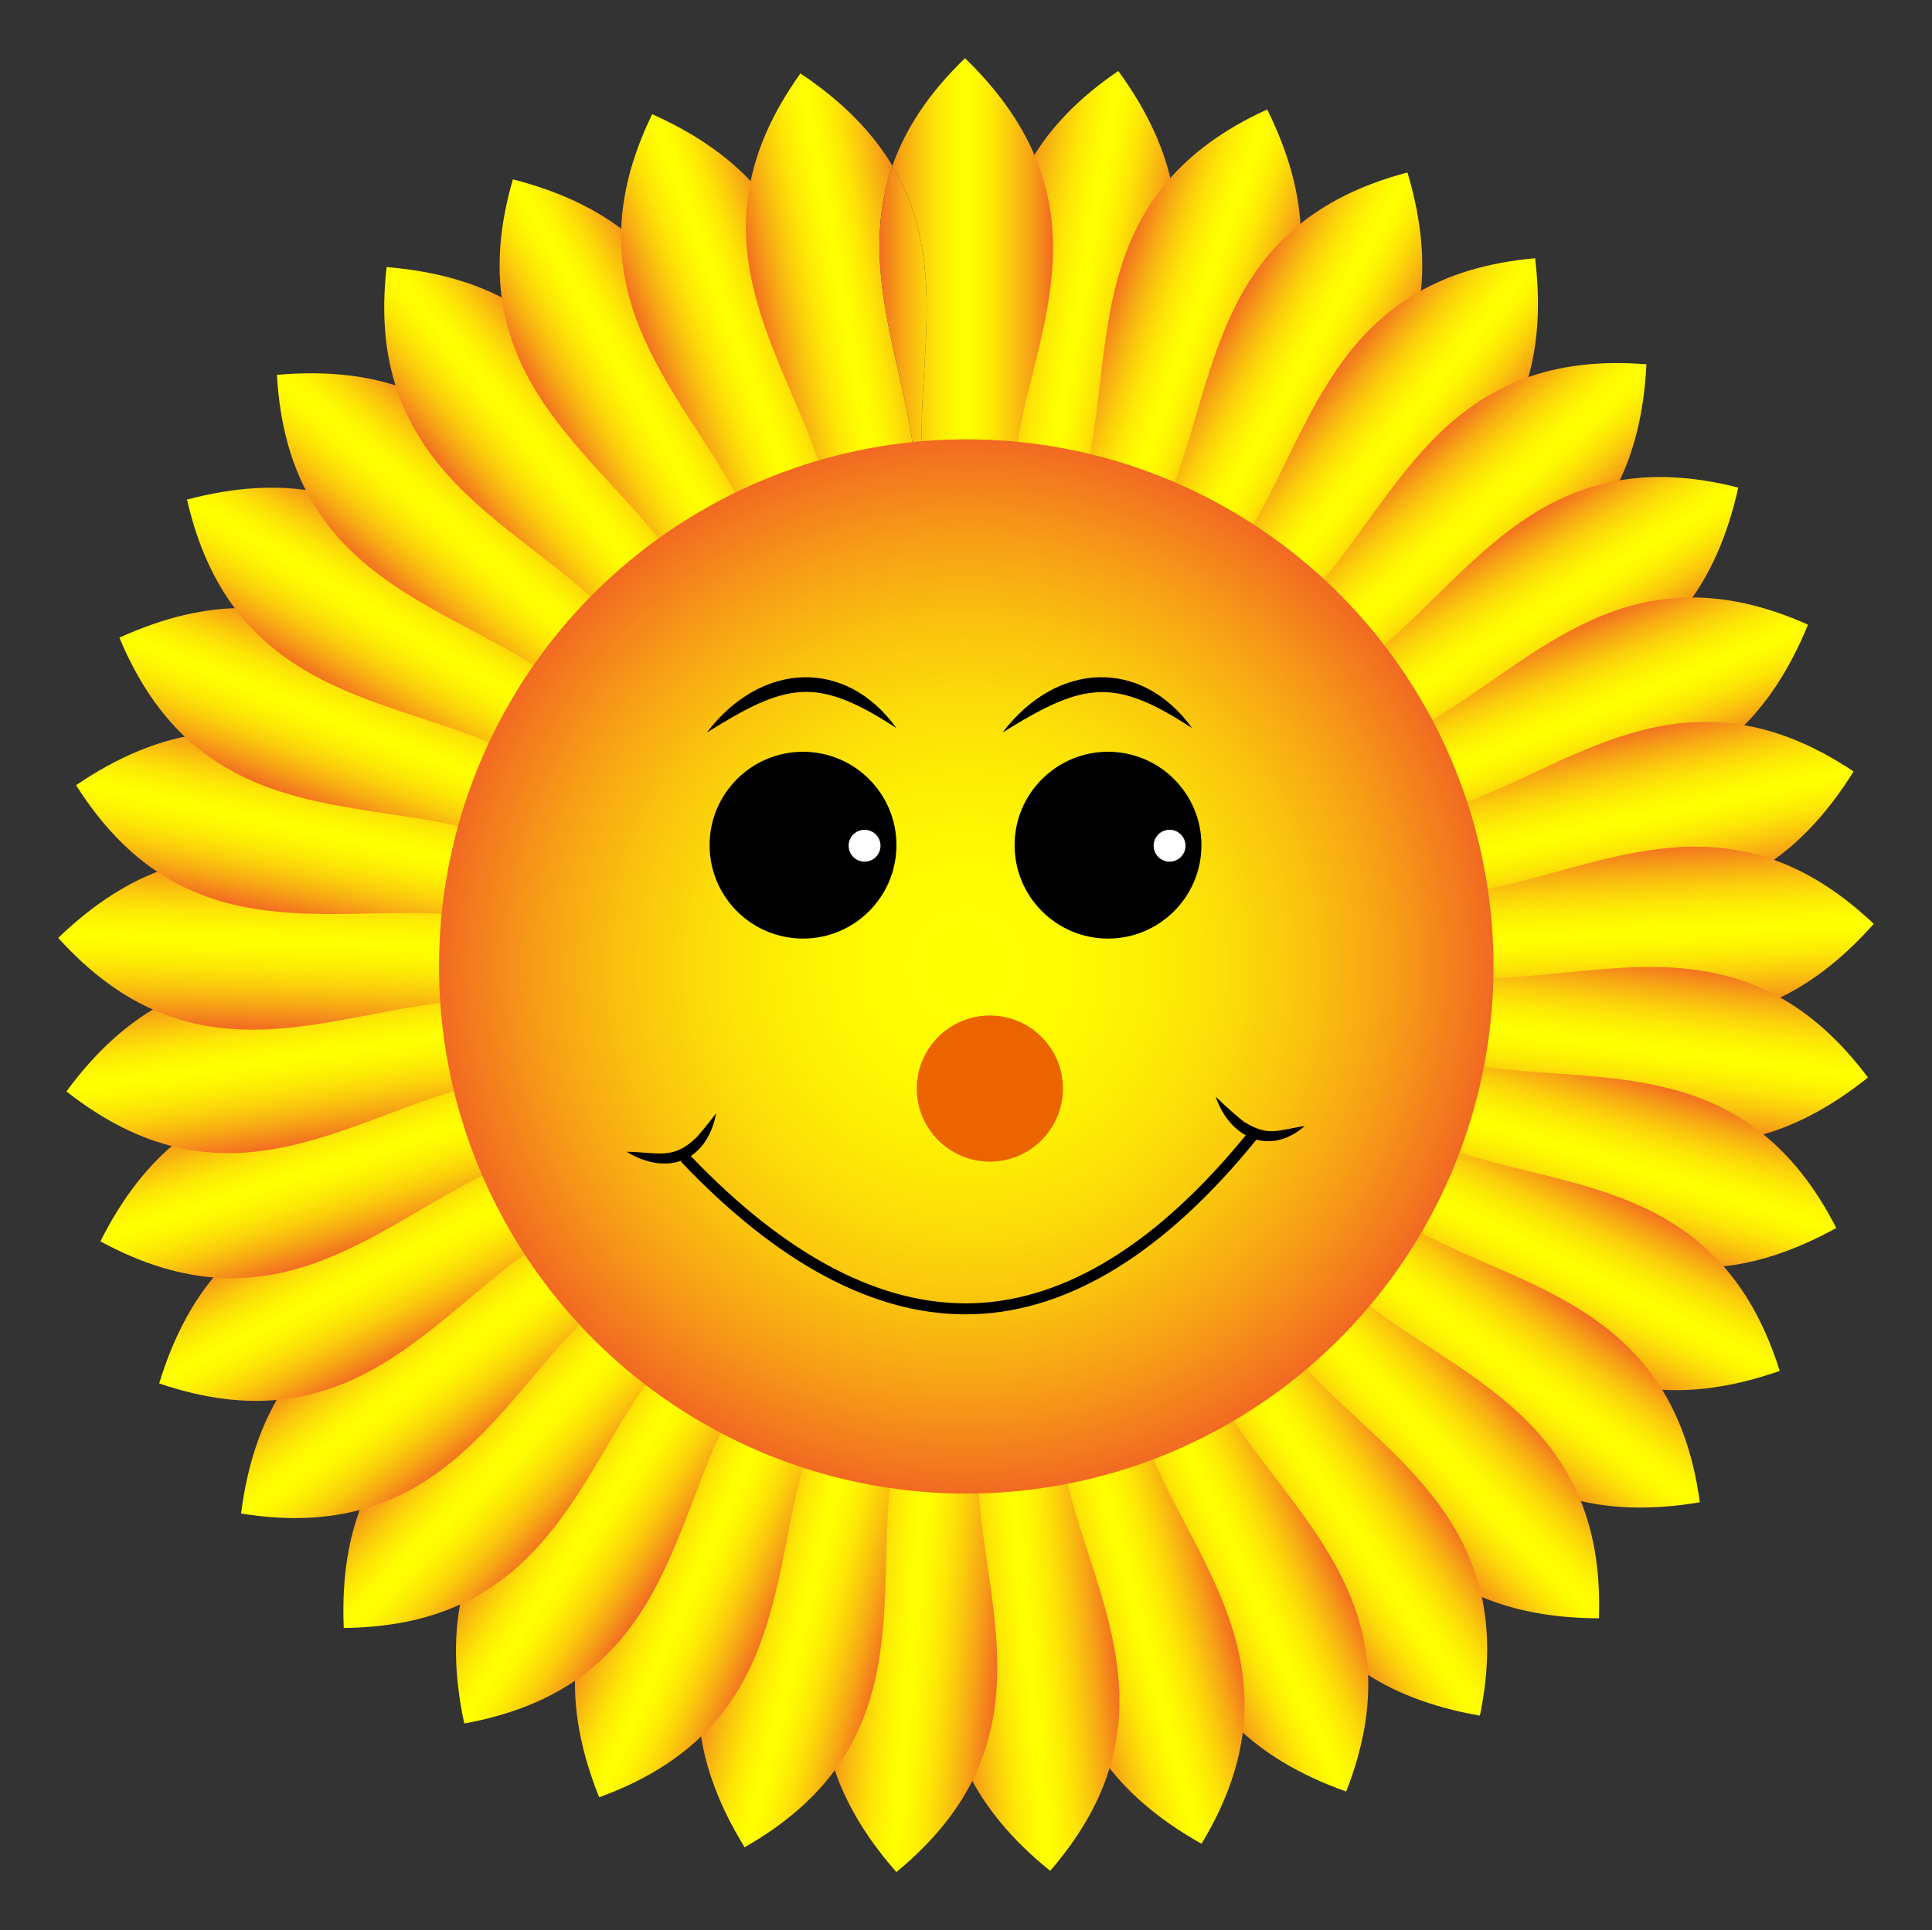 <?xml version="1.0" encoding="utf-8"?>
<svg version="1.1" id="Layer_1" xmlns="http://www.w3.org/2000/svg" xmlns:xlink="http://www.w3.org/1999/xlink" x="0px" y="0px"
	 viewBox="0 0 1703.809 1702.64" style="enable-background:new 0 0 1703.809 1702.64;" xml:space="preserve">
<rect x="0" y="0" width="1703.809" height="1702.64" fill="#333333" stroke="none"/>
<style type="text/css">
	.st0{fill:url(#SVGID_1_);}
	.st1{fill:url(#SVGID_2_);}
	.st2{fill:url(#SVGID_3_);}
	.st3{fill:url(#SVGID_4_);}
	.st4{fill:url(#SVGID_5_);}
	.st5{fill:url(#SVGID_6_);}
	.st6{fill:url(#SVGID_7_);}
	.st7{fill:url(#SVGID_8_);}
	.st8{fill:url(#SVGID_9_);}
	.st9{fill:url(#SVGID_10_);}
	.st10{fill:url(#SVGID_11_);}
	.st11{fill:url(#SVGID_12_);}
	.st12{fill:url(#SVGID_13_);}
	.st13{fill:url(#SVGID_14_);}
	.st14{fill:url(#SVGID_15_);}
	.st15{fill:url(#SVGID_16_);}
	.st16{fill:url(#SVGID_17_);}
	.st17{fill:url(#SVGID_18_);}
	.st18{fill:url(#SVGID_19_);}
	.st19{fill:url(#SVGID_20_);}
	.st20{fill:url(#SVGID_21_);}
	.st21{fill:url(#SVGID_22_);}
	.st22{fill:url(#SVGID_23_);}
	.st23{fill:url(#SVGID_24_);}
	.st24{fill:url(#SVGID_25_);}
	.st25{fill:url(#SVGID_26_);}
	.st26{fill:url(#SVGID_27_);}
	.st27{fill:url(#SVGID_28_);}
	.st28{fill:url(#SVGID_29_);}
	.st29{fill:url(#SVGID_30_);}
	.st30{fill:url(#SVGID_31_);}
	.st31{fill:url(#SVGID_32_);}
	.st32{fill:url(#SVGID_33_);}
	.st33{fill:url(#SVGID_34_);}
	.st34{fill:url(#SVGID_35_);}
	.st35{fill:url(#SVGID_36_);}
	.st36{fill:url(#SVGID_37_);}
	.st37{fill:url(#SVGID_38_);}
	.st38{fill:url(#SVGID_39_);}
	.st39{fill:#EB6400;}
	.st40{fill:#FFFFFF;}
</style>
<g>
	<g>
		
			<linearGradient id="SVGID_1_" gradientUnits="userSpaceOnUse" x1="488.168" y1="556.793" x2="641.23" y2="556.793" gradientTransform="matrix(0.986 0.169 -0.169 0.986 495.848 -413.368)">
			<stop  offset="0" style="stop-color:#F26F21"/>
			<stop  offset="0.021" style="stop-color:#F3781F"/>
			<stop  offset="0.135" style="stop-color:#F7A814"/>
			<stop  offset="0.243" style="stop-color:#FBCE0B"/>
			<stop  offset="0.344" style="stop-color:#FDE905"/>
			<stop  offset="0.432" style="stop-color:#FEF901"/>
			<stop  offset="0.5" style="stop-color:#FFFF00"/>
			<stop  offset="0.565" style="stop-color:#FEF901"/>
			<stop  offset="0.653" style="stop-color:#FDE805"/>
			<stop  offset="0.753" style="stop-color:#FBCB0C"/>
			<stop  offset="0.864" style="stop-color:#F7A415"/>
			<stop  offset="0.981" style="stop-color:#F37220"/>
			<stop  offset="1" style="stop-color:#F26922"/>
		</linearGradient>
		<path class="st0" d="M974.185,406.177l-90.862-15.548c2.992-108.393-39.415-231.245,102.889-328.013
			C1092.49,208.452,1006.412,308.93,974.185,406.177z"/>
		
			<linearGradient id="SVGID_2_" gradientUnits="userSpaceOnUse" x1="261.364" y1="935.612" x2="414.425" y2="935.612" gradientTransform="matrix(0.943 0.333 -0.333 0.943 1054.311 -737.184)">
			<stop  offset="0" style="stop-color:#F26F21"/>
			<stop  offset="0.021" style="stop-color:#F3781F"/>
			<stop  offset="0.135" style="stop-color:#F7A814"/>
			<stop  offset="0.243" style="stop-color:#FBCE0B"/>
			<stop  offset="0.344" style="stop-color:#FDE905"/>
			<stop  offset="0.432" style="stop-color:#FEF901"/>
			<stop  offset="0.5" style="stop-color:#FFFF00"/>
			<stop  offset="0.565" style="stop-color:#FEF901"/>
			<stop  offset="0.653" style="stop-color:#FDE805"/>
			<stop  offset="0.753" style="stop-color:#FBCB0C"/>
			<stop  offset="0.864" style="stop-color:#F7A415"/>
			<stop  offset="0.981" style="stop-color:#F37220"/>
			<stop  offset="1" style="stop-color:#F26922"/>
		</linearGradient>
		<path class="st1" d="M1047.715,433.154l-86.938-30.65c21.231-106.335,0.152-234.58,156.738-305.961
			C1197.674,258.216,1095.883,342.736,1047.715,433.154z"/>
		
			<linearGradient id="SVGID_3_" gradientUnits="userSpaceOnUse" x1="101.701" y1="1347.258" x2="254.762" y2="1347.258" gradientTransform="matrix(0.874 0.487 -0.487 0.874 1659.389 -962.169)">
			<stop  offset="0" style="stop-color:#F26F21"/>
			<stop  offset="0.021" style="stop-color:#F3781F"/>
			<stop  offset="0.135" style="stop-color:#F7A814"/>
			<stop  offset="0.243" style="stop-color:#FBCE0B"/>
			<stop  offset="0.344" style="stop-color:#FDE905"/>
			<stop  offset="0.432" style="stop-color:#FEF901"/>
			<stop  offset="0.5" style="stop-color:#FFFF00"/>
			<stop  offset="0.565" style="stop-color:#FEF901"/>
			<stop  offset="0.653" style="stop-color:#FDE805"/>
			<stop  offset="0.753" style="stop-color:#FBCB0C"/>
			<stop  offset="0.864" style="stop-color:#F7A415"/>
			<stop  offset="0.981" style="stop-color:#F37220"/>
			<stop  offset="1" style="stop-color:#F26922"/>
		</linearGradient>
		<path class="st2" d="M1115.642,472.147l-80.523-44.874c38.861-101.231,39.714-231.194,206.096-275.142
			C1292.958,325.007,1178.37,391.147,1115.642,472.147z"/>
		
			<linearGradient id="SVGID_4_" gradientUnits="userSpaceOnUse" x1="13.754" y1="1779.935" x2="166.815" y2="1779.935" gradientTransform="matrix(0.779 0.627 -0.627 0.779 2293.745 -1081.878)">
			<stop  offset="0" style="stop-color:#F26F21"/>
			<stop  offset="0.021" style="stop-color:#F3781F"/>
			<stop  offset="0.135" style="stop-color:#F7A814"/>
			<stop  offset="0.243" style="stop-color:#FBCE0B"/>
			<stop  offset="0.344" style="stop-color:#FDE905"/>
			<stop  offset="0.432" style="stop-color:#FEF901"/>
			<stop  offset="0.5" style="stop-color:#FFFF00"/>
			<stop  offset="0.565" style="stop-color:#FEF901"/>
			<stop  offset="0.653" style="stop-color:#FDE805"/>
			<stop  offset="0.753" style="stop-color:#FBCB0C"/>
			<stop  offset="0.864" style="stop-color:#F7A415"/>
			<stop  offset="0.981" style="stop-color:#F37220"/>
			<stop  offset="1" style="stop-color:#F26922"/>
		</linearGradient>
		<path class="st3" d="M1176.02,522.037l-71.801-57.812c55.378-93.227,78.139-221.183,249.55-236.44
			C1375.612,406.912,1251.51,452.778,1176.02,522.037z"/>
		
			<linearGradient id="SVGID_5_" gradientUnits="userSpaceOnUse" x1="0.042" y1="2221.247" x2="153.103" y2="2221.247" gradientTransform="matrix(0.662 0.75 -0.75 0.662 2939.203 -1092.881)">
			<stop  offset="0" style="stop-color:#F26F21"/>
			<stop  offset="0.021" style="stop-color:#F3781F"/>
			<stop  offset="0.135" style="stop-color:#F7A814"/>
			<stop  offset="0.243" style="stop-color:#FBCE0B"/>
			<stop  offset="0.344" style="stop-color:#FDE905"/>
			<stop  offset="0.432" style="stop-color:#FEF901"/>
			<stop  offset="0.5" style="stop-color:#FFFF00"/>
			<stop  offset="0.565" style="stop-color:#FEF901"/>
			<stop  offset="0.653" style="stop-color:#FDE805"/>
			<stop  offset="0.753" style="stop-color:#FBCB0C"/>
			<stop  offset="0.864" style="stop-color:#F7A415"/>
			<stop  offset="0.981" style="stop-color:#F37220"/>
			<stop  offset="1" style="stop-color:#F26922"/>
		</linearGradient>
		<path class="st4" d="M1227.117,581.396l-61.022-69.094c70.309-82.551,114.324-204.836,285.853-190.963
			C1443.268,501.584,1313.208,525.862,1227.117,581.396z"/>
		
			<linearGradient id="SVGID_6_" gradientUnits="userSpaceOnUse" x1="60.96" y1="2658.55" x2="214.021" y2="2658.55" gradientTransform="matrix(0.526 0.85 -0.85 0.526 3577.271 -994.862)">
			<stop  offset="0" style="stop-color:#F26F21"/>
			<stop  offset="0.021" style="stop-color:#F3781F"/>
			<stop  offset="0.135" style="stop-color:#F7A814"/>
			<stop  offset="0.243" style="stop-color:#FBCE0B"/>
			<stop  offset="0.344" style="stop-color:#FDE905"/>
			<stop  offset="0.432" style="stop-color:#FEF901"/>
			<stop  offset="0.5" style="stop-color:#FFFF00"/>
			<stop  offset="0.565" style="stop-color:#FEF901"/>
			<stop  offset="0.653" style="stop-color:#FDE805"/>
			<stop  offset="0.753" style="stop-color:#FBCB0C"/>
			<stop  offset="0.864" style="stop-color:#F7A415"/>
			<stop  offset="0.981" style="stop-color:#F37220"/>
			<stop  offset="1" style="stop-color:#F26922"/>
		</linearGradient>
		<path class="st5" d="M1267.471,648.523l-48.494-78.396c83.225-69.51,147.234-182.619,313.966-140.015
			C1493.987,606.31,1361.695,608.305,1267.471,648.523z"/>
		
			<linearGradient id="SVGID_7_" gradientUnits="userSpaceOnUse" x1="194.761" y1="3079.313" x2="347.822" y2="3079.313" gradientTransform="matrix(0.375 0.927 -0.927 0.375 4189.666 -790.63)">
			<stop  offset="0" style="stop-color:#F26F21"/>
			<stop  offset="0.021" style="stop-color:#F3781F"/>
			<stop  offset="0.135" style="stop-color:#F7A814"/>
			<stop  offset="0.243" style="stop-color:#FBCE0B"/>
			<stop  offset="0.344" style="stop-color:#FDE905"/>
			<stop  offset="0.432" style="stop-color:#FEF901"/>
			<stop  offset="0.5" style="stop-color:#FFFF00"/>
			<stop  offset="0.565" style="stop-color:#FEF901"/>
			<stop  offset="0.653" style="stop-color:#FDE805"/>
			<stop  offset="0.753" style="stop-color:#FBCB0C"/>
			<stop  offset="0.864" style="stop-color:#F7A415"/>
			<stop  offset="0.981" style="stop-color:#F37220"/>
			<stop  offset="1" style="stop-color:#F26922"/>
		</linearGradient>
		<path class="st6" d="M1295.926,721.495l-34.577-85.452c93.756-54.477,175.926-155.17,333.083-85.056
			C1526.316,718.091,1395.583,697.744,1295.926,721.495z"/>
		
			<linearGradient id="SVGID_8_" gradientUnits="userSpaceOnUse" x1="397.611" y1="3471.481" x2="550.672" y2="3471.481" gradientTransform="matrix(0.213 0.977 -0.977 0.213 4758.841 -486.037)">
			<stop  offset="0" style="stop-color:#F26F21"/>
			<stop  offset="0.021" style="stop-color:#F3781F"/>
			<stop  offset="0.135" style="stop-color:#F7A814"/>
			<stop  offset="0.243" style="stop-color:#FBCE0B"/>
			<stop  offset="0.344" style="stop-color:#FDE905"/>
			<stop  offset="0.432" style="stop-color:#FEF901"/>
			<stop  offset="0.5" style="stop-color:#FFFF00"/>
			<stop  offset="0.565" style="stop-color:#FEF901"/>
			<stop  offset="0.653" style="stop-color:#FDE805"/>
			<stop  offset="0.753" style="stop-color:#FBCB0C"/>
			<stop  offset="0.864" style="stop-color:#F7A415"/>
			<stop  offset="0.981" style="stop-color:#F37220"/>
			<stop  offset="1" style="stop-color:#F26922"/>
		</linearGradient>
		<path class="st7" d="M1311.665,798.22l-19.669-90.06c101.601-37.884,199.577-123.275,342.657-27.659
			C1539.328,833.723,1413.9,791.618,1311.665,798.22z"/>
		
			<linearGradient id="SVGID_9_" gradientUnits="userSpaceOnUse" x1="663.699" y1="3823.819" x2="816.76" y2="3823.819" gradientTransform="matrix(0.045 0.999 -0.999 0.045 5268.489 -89.809)">
			<stop  offset="0" style="stop-color:#F26F21"/>
			<stop  offset="0.021" style="stop-color:#F3781F"/>
			<stop  offset="0.135" style="stop-color:#F7A814"/>
			<stop  offset="0.243" style="stop-color:#FBCE0B"/>
			<stop  offset="0.344" style="stop-color:#FDE905"/>
			<stop  offset="0.432" style="stop-color:#FEF901"/>
			<stop  offset="0.5" style="stop-color:#FFFF00"/>
			<stop  offset="0.565" style="stop-color:#FEF901"/>
			<stop  offset="0.653" style="stop-color:#FDE805"/>
			<stop  offset="0.753" style="stop-color:#FBCB0C"/>
			<stop  offset="0.864" style="stop-color:#F7A415"/>
			<stop  offset="0.981" style="stop-color:#F37220"/>
			<stop  offset="1" style="stop-color:#F26922"/>
		</linearGradient>
		<path class="st8" d="M1314.238,876.501l-4.198-92.087c106.535-20.205,217.51-87.849,342.413,30.531
			C1532.652,949.893,1416.122,887.237,1314.238,876.501z"/>
		
			<linearGradient id="SVGID_10_" gradientUnits="userSpaceOnUse" x1="985.401" y1="4126.23" x2="1138.462" y2="4126.23" gradientTransform="matrix(-0.124 0.992 -0.992 -0.124 5704.008 386.701)">
			<stop  offset="0" style="stop-color:#F26F21"/>
			<stop  offset="0.021" style="stop-color:#F3781F"/>
			<stop  offset="0.135" style="stop-color:#F7A814"/>
			<stop  offset="0.243" style="stop-color:#FBCE0B"/>
			<stop  offset="0.344" style="stop-color:#FDE905"/>
			<stop  offset="0.432" style="stop-color:#FEF901"/>
			<stop  offset="0.5" style="stop-color:#FFFF00"/>
			<stop  offset="0.565" style="stop-color:#FEF901"/>
			<stop  offset="0.653" style="stop-color:#FDE805"/>
			<stop  offset="0.753" style="stop-color:#FBCB0C"/>
			<stop  offset="0.864" style="stop-color:#F7A415"/>
			<stop  offset="0.981" style="stop-color:#F37220"/>
			<stop  offset="1" style="stop-color:#F26922"/>
		</linearGradient>
		<path class="st9" d="M1303.571,954.094l11.394-91.476c108.417-1.947,229.21-49.905,332.359,87.845
			C1506.478,1063.273,1402.185,981.86,1303.571,954.094z"/>
		
			<linearGradient id="SVGID_11_" gradientUnits="userSpaceOnUse" x1="1353.5" y1="4370.049" x2="1506.561" y2="4370.049" gradientTransform="matrix(-0.289 0.957 -0.957 -0.289 6052.918 929.839)">
			<stop  offset="0" style="stop-color:#F26F21"/>
			<stop  offset="0.021" style="stop-color:#F3781F"/>
			<stop  offset="0.135" style="stop-color:#F7A814"/>
			<stop  offset="0.243" style="stop-color:#FBCE0B"/>
			<stop  offset="0.344" style="stop-color:#FDE905"/>
			<stop  offset="0.432" style="stop-color:#FEF901"/>
			<stop  offset="0.5" style="stop-color:#FFFF00"/>
			<stop  offset="0.565" style="stop-color:#FEF901"/>
			<stop  offset="0.653" style="stop-color:#FDE805"/>
			<stop  offset="0.753" style="stop-color:#FBCB0C"/>
			<stop  offset="0.864" style="stop-color:#F7A415"/>
			<stop  offset="0.981" style="stop-color:#F37220"/>
			<stop  offset="1" style="stop-color:#F26922"/>
		</linearGradient>
		<path class="st10" d="M1279.97,1028.777l26.659-88.244c107.192,16.367,234.344-10.531,312.781,142.643
			C1461.556,1170.614,1372.489,1072.777,1279.97,1028.777z"/>
		
			<linearGradient id="SVGID_12_" gradientUnits="userSpaceOnUse" x1="1757.447" y1="4548.292" x2="1910.508" y2="4548.292" gradientTransform="matrix(-0.447 0.895 -0.895 -0.447 6305.225 1524.044)">
			<stop  offset="0" style="stop-color:#F26F21"/>
			<stop  offset="0.021" style="stop-color:#F3781F"/>
			<stop  offset="0.135" style="stop-color:#F7A814"/>
			<stop  offset="0.243" style="stop-color:#FBCE0B"/>
			<stop  offset="0.344" style="stop-color:#FDE905"/>
			<stop  offset="0.432" style="stop-color:#FEF901"/>
			<stop  offset="0.5" style="stop-color:#FFFF00"/>
			<stop  offset="0.565" style="stop-color:#FEF901"/>
			<stop  offset="0.653" style="stop-color:#FDE805"/>
			<stop  offset="0.753" style="stop-color:#FBCB0C"/>
			<stop  offset="0.864" style="stop-color:#F7A415"/>
			<stop  offset="0.981" style="stop-color:#F37220"/>
			<stop  offset="1" style="stop-color:#F26922"/>
		</linearGradient>
		<path class="st11" d="M1244.111,1098.409l41.161-82.483c102.896,34.211,232.762,29.145,284.242,193.353
			C1399.173,1268.841,1327.883,1157.383,1244.111,1098.409z"/>
		
			<linearGradient id="SVGID_13_" gradientUnits="userSpaceOnUse" x1="2185.671" y1="4655.851" x2="2338.732" y2="4655.851" gradientTransform="matrix(-0.591 0.807 -0.807 -0.591 6453.696 2152.291)">
			<stop  offset="0" style="stop-color:#F26F21"/>
			<stop  offset="0.021" style="stop-color:#F3781F"/>
			<stop  offset="0.135" style="stop-color:#F7A814"/>
			<stop  offset="0.243" style="stop-color:#FBCE0B"/>
			<stop  offset="0.344" style="stop-color:#FDE905"/>
			<stop  offset="0.432" style="stop-color:#FEF901"/>
			<stop  offset="0.5" style="stop-color:#FFFF00"/>
			<stop  offset="0.565" style="stop-color:#FEF901"/>
			<stop  offset="0.653" style="stop-color:#FDE805"/>
			<stop  offset="0.753" style="stop-color:#FBCB0C"/>
			<stop  offset="0.864" style="stop-color:#F7A415"/>
			<stop  offset="0.981" style="stop-color:#F37220"/>
			<stop  offset="1" style="stop-color:#F26922"/>
		</linearGradient>
		<path class="st12" d="M1197.022,1160.996l54.483-74.359c95.652,51.076,224.512,67.985,247.559,238.524
			C1321.117,1355.139,1269.647,1233.254,1197.022,1160.996z"/>
		
			<linearGradient id="SVGID_14_" gradientUnits="userSpaceOnUse" x1="2625.901" y1="4689.644" x2="2778.962" y2="4689.644" gradientTransform="matrix(-0.719 0.695 -0.695 -0.719 6494.08 2796.579)">
			<stop  offset="0" style="stop-color:#F26F21"/>
			<stop  offset="0.021" style="stop-color:#F3781F"/>
			<stop  offset="0.135" style="stop-color:#F7A814"/>
			<stop  offset="0.243" style="stop-color:#FBCE0B"/>
			<stop  offset="0.344" style="stop-color:#FDE905"/>
			<stop  offset="0.432" style="stop-color:#FEF901"/>
			<stop  offset="0.5" style="stop-color:#FFFF00"/>
			<stop  offset="0.565" style="stop-color:#FEF901"/>
			<stop  offset="0.653" style="stop-color:#FDE805"/>
			<stop  offset="0.753" style="stop-color:#FBCB0C"/>
			<stop  offset="0.864" style="stop-color:#F7A415"/>
			<stop  offset="0.981" style="stop-color:#F37220"/>
			<stop  offset="1" style="stop-color:#F26922"/>
		</linearGradient>
		<path class="st13" d="M1140.051,1214.743l66.244-64.105c85.667,66.477,209.829,104.878,203.782,276.86
			C1229.624,1427.035,1199.448,1298.215,1140.051,1214.743z"/>
		
			<linearGradient id="SVGID_15_" gradientUnits="userSpaceOnUse" x1="3065.524" y1="4648.703" x2="3218.585" y2="4648.703" gradientTransform="matrix(-0.826 0.564 -0.564 -0.826 6425.219 3438.448)">
			<stop  offset="0" style="stop-color:#F26F21"/>
			<stop  offset="0.021" style="stop-color:#F3781F"/>
			<stop  offset="0.135" style="stop-color:#F7A814"/>
			<stop  offset="0.243" style="stop-color:#FBCE0B"/>
			<stop  offset="0.344" style="stop-color:#FDE905"/>
			<stop  offset="0.432" style="stop-color:#FEF901"/>
			<stop  offset="0.5" style="stop-color:#FFFF00"/>
			<stop  offset="0.565" style="stop-color:#FEF901"/>
			<stop  offset="0.653" style="stop-color:#FDE805"/>
			<stop  offset="0.753" style="stop-color:#FBCB0C"/>
			<stop  offset="0.864" style="stop-color:#F7A415"/>
			<stop  offset="0.981" style="stop-color:#F37220"/>
			<stop  offset="1" style="stop-color:#F26922"/>
		</linearGradient>
		<path class="st14" d="M1074.831,1258.112l76.107-52.014c73.228,79.973,189.135,138.766,154.167,307.264
			C1127.316,1482.47,1119.299,1350.407,1074.831,1258.112z"/>
		
			<linearGradient id="SVGID_16_" gradientUnits="userSpaceOnUse" x1="3491.944" y1="4534.202" x2="3645.005" y2="4534.202" gradientTransform="matrix(-0.909 0.417 -0.417 -0.909 6249.085 4059.507)">
			<stop  offset="0" style="stop-color:#F26F21"/>
			<stop  offset="0.021" style="stop-color:#F3781F"/>
			<stop  offset="0.135" style="stop-color:#F7A814"/>
			<stop  offset="0.243" style="stop-color:#FBCE0B"/>
			<stop  offset="0.344" style="stop-color:#FDE905"/>
			<stop  offset="0.432" style="stop-color:#FEF901"/>
			<stop  offset="0.5" style="stop-color:#FFFF00"/>
			<stop  offset="0.565" style="stop-color:#FEF901"/>
			<stop  offset="0.653" style="stop-color:#FDE805"/>
			<stop  offset="0.753" style="stop-color:#FBCB0C"/>
			<stop  offset="0.864" style="stop-color:#F7A415"/>
			<stop  offset="0.981" style="stop-color:#F37220"/>
			<stop  offset="1" style="stop-color:#F26922"/>
		</linearGradient>
		<path class="st15" d="M1003.231,1289.86l83.789-38.432c58.69,91.178,163.021,168.677,100.135,328.865
			C1017.123,1519.856,1031.496,1388.332,1003.231,1289.86z"/>
		
			<linearGradient id="SVGID_17_" gradientUnits="userSpaceOnUse" x1="3892.942" y1="4349.42" x2="4046.003" y2="4349.42" gradientTransform="matrix(-0.966 0.258 -0.258 -0.966 5970.727 4641.962)">
			<stop  offset="0" style="stop-color:#F26F21"/>
			<stop  offset="0.021" style="stop-color:#F3781F"/>
			<stop  offset="0.135" style="stop-color:#F7A814"/>
			<stop  offset="0.243" style="stop-color:#FBCE0B"/>
			<stop  offset="0.344" style="stop-color:#FDE905"/>
			<stop  offset="0.432" style="stop-color:#FEF901"/>
			<stop  offset="0.5" style="stop-color:#FFFF00"/>
			<stop  offset="0.565" style="stop-color:#FEF901"/>
			<stop  offset="0.653" style="stop-color:#FDE805"/>
			<stop  offset="0.753" style="stop-color:#FBCB0C"/>
			<stop  offset="0.864" style="stop-color:#F7A415"/>
			<stop  offset="0.981" style="stop-color:#F37220"/>
			<stop  offset="1" style="stop-color:#F26922"/>
		</linearGradient>
		<path class="st16" d="M927.302,1309.077l89.071-23.75c42.471,99.771,132.236,193.756,43.234,341.042
			C902.204,1538.121,938.553,1410.905,927.302,1309.077z"/>
		
			<linearGradient id="SVGID_18_" gradientUnits="userSpaceOnUse" x1="4257.031" y1="4099.652" x2="4410.092" y2="4099.652" gradientTransform="matrix(-0.996 0.091 -0.091 -0.996 5598.118 5169.126)">
			<stop  offset="0" style="stop-color:#F26F21"/>
			<stop  offset="0.021" style="stop-color:#F3781F"/>
			<stop  offset="0.135" style="stop-color:#F7A814"/>
			<stop  offset="0.243" style="stop-color:#FBCE0B"/>
			<stop  offset="0.344" style="stop-color:#FDE905"/>
			<stop  offset="0.432" style="stop-color:#FEF901"/>
			<stop  offset="0.5" style="stop-color:#FFFF00"/>
			<stop  offset="0.565" style="stop-color:#FEF901"/>
			<stop  offset="0.653" style="stop-color:#FDE805"/>
			<stop  offset="0.753" style="stop-color:#FBCB0C"/>
			<stop  offset="0.864" style="stop-color:#F7A415"/>
			<stop  offset="0.981" style="stop-color:#F37220"/>
			<stop  offset="1" style="stop-color:#F26922"/>
		</linearGradient>
		<path class="st17" d="M849.22,1315.212l91.801-8.387c25.035,105.505,97.662,213.284-14.906,343.448
			C785.85,1536.741,843.135,1417.479,849.22,1315.212z"/>
		
			<linearGradient id="SVGID_19_" gradientUnits="userSpaceOnUse" x1="4573.777" y1="3792.055" x2="4726.838" y2="3792.055" gradientTransform="matrix(-0.997 -0.078 0.078 -0.997 5141.935 5625.891)">
			<stop  offset="0" style="stop-color:#F26F21"/>
			<stop  offset="0.021" style="stop-color:#F3781F"/>
			<stop  offset="0.135" style="stop-color:#F7A814"/>
			<stop  offset="0.243" style="stop-color:#FBCE0B"/>
			<stop  offset="0.344" style="stop-color:#FDE905"/>
			<stop  offset="0.432" style="stop-color:#FEF901"/>
			<stop  offset="0.5" style="stop-color:#FFFF00"/>
			<stop  offset="0.565" style="stop-color:#FEF901"/>
			<stop  offset="0.653" style="stop-color:#FDE805"/>
			<stop  offset="0.753" style="stop-color:#FBCB0C"/>
			<stop  offset="0.864" style="stop-color:#F7A415"/>
			<stop  offset="0.981" style="stop-color:#F37220"/>
			<stop  offset="1" style="stop-color:#F26922"/>
		</linearGradient>
		<path class="st18" d="M771.221,1308.089l91.9,7.217c6.882,108.216,60.29,226.7-72.619,336.014
			C671.396,1515.758,747.975,1407.866,771.221,1308.089z"/>
		
			<linearGradient id="SVGID_20_" gradientUnits="userSpaceOnUse" x1="4834.106" y1="3435.441" x2="4987.167" y2="3435.441" gradientTransform="matrix(-0.969 -0.245 0.245 -0.969 4615.248 5999.173)">
			<stop  offset="0" style="stop-color:#F26F21"/>
			<stop  offset="0.021" style="stop-color:#F3781F"/>
			<stop  offset="0.135" style="stop-color:#F7A814"/>
			<stop  offset="0.243" style="stop-color:#FBCE0B"/>
			<stop  offset="0.344" style="stop-color:#FDE905"/>
			<stop  offset="0.432" style="stop-color:#FEF901"/>
			<stop  offset="0.5" style="stop-color:#FFFF00"/>
			<stop  offset="0.565" style="stop-color:#FEF901"/>
			<stop  offset="0.653" style="stop-color:#FDE805"/>
			<stop  offset="0.753" style="stop-color:#FBCB0C"/>
			<stop  offset="0.864" style="stop-color:#F7A415"/>
			<stop  offset="0.981" style="stop-color:#F37220"/>
			<stop  offset="1" style="stop-color:#F26922"/>
		</linearGradient>
		<path class="st19" d="M695.542,1287.914l89.366,22.613c-11.468,107.826,21.191,233.621-128.251,318.952
			C562.12,1475.77,655.8,1382.34,695.542,1287.914z"/>
		
			<linearGradient id="SVGID_21_" gradientUnits="userSpaceOnUse" x1="5030.559" y1="3040.029" x2="5183.62" y2="3040.029" gradientTransform="matrix(-0.914 -0.405 0.405 -0.914 4033.149 6278.276)">
			<stop  offset="0" style="stop-color:#F26F21"/>
			<stop  offset="0.021" style="stop-color:#F3781F"/>
			<stop  offset="0.135" style="stop-color:#F7A814"/>
			<stop  offset="0.243" style="stop-color:#FBCE0B"/>
			<stop  offset="0.344" style="stop-color:#FDE905"/>
			<stop  offset="0.432" style="stop-color:#FEF901"/>
			<stop  offset="0.5" style="stop-color:#FFFF00"/>
			<stop  offset="0.565" style="stop-color:#FEF901"/>
			<stop  offset="0.653" style="stop-color:#FDE805"/>
			<stop  offset="0.753" style="stop-color:#FBCB0C"/>
			<stop  offset="0.864" style="stop-color:#F7A415"/>
			<stop  offset="0.981" style="stop-color:#F37220"/>
			<stop  offset="1" style="stop-color:#F26922"/>
		</linearGradient>
		<path class="st20" d="M624.349,1255.263l84.272,37.362c-29.49,104.347-18.515,233.848-180.209,292.752
			C461.155,1417.925,569.251,1341.633,624.349,1255.263z"/>
		
			<linearGradient id="SVGID_22_" gradientUnits="userSpaceOnUse" x1="5157.507" y1="2617.148" x2="5310.568" y2="2617.148" gradientTransform="matrix(-0.833 -0.554 0.554 -0.833 3412.315 6455.202)">
			<stop  offset="0" style="stop-color:#F26F21"/>
			<stop  offset="0.021" style="stop-color:#F3781F"/>
			<stop  offset="0.135" style="stop-color:#F7A814"/>
			<stop  offset="0.243" style="stop-color:#FBCE0B"/>
			<stop  offset="0.344" style="stop-color:#FDE905"/>
			<stop  offset="0.432" style="stop-color:#FEF901"/>
			<stop  offset="0.5" style="stop-color:#FFFF00"/>
			<stop  offset="0.565" style="stop-color:#FEF901"/>
			<stop  offset="0.653" style="stop-color:#FDE805"/>
			<stop  offset="0.753" style="stop-color:#FBCB0C"/>
			<stop  offset="0.864" style="stop-color:#F7A415"/>
			<stop  offset="0.981" style="stop-color:#F37220"/>
			<stop  offset="1" style="stop-color:#F26922"/>
		</linearGradient>
		<path class="st21" d="M559.683,1211.073l76.763,51.04c-46.667,97.878-57.691,227.375-227.003,258.164
			C371.392,1343.88,490.807,1286.913,559.683,1211.073z"/>
		
			<linearGradient id="SVGID_23_" gradientUnits="userSpaceOnUse" x1="5211.311" y1="2178.913" x2="5364.373" y2="2178.913" gradientTransform="matrix(-0.727 -0.686 0.686 -0.727 2770.535 6524.883)">
			<stop  offset="0" style="stop-color:#F26F21"/>
			<stop  offset="0.021" style="stop-color:#F3781F"/>
			<stop  offset="0.135" style="stop-color:#F7A814"/>
			<stop  offset="0.243" style="stop-color:#FBCE0B"/>
			<stop  offset="0.344" style="stop-color:#FDE905"/>
			<stop  offset="0.432" style="stop-color:#FEF901"/>
			<stop  offset="0.5" style="stop-color:#FFFF00"/>
			<stop  offset="0.565" style="stop-color:#FEF901"/>
			<stop  offset="0.653" style="stop-color:#FDE805"/>
			<stop  offset="0.753" style="stop-color:#FBCB0C"/>
			<stop  offset="0.864" style="stop-color:#F7A415"/>
			<stop  offset="0.981" style="stop-color:#F37220"/>
			<stop  offset="1" style="stop-color:#F26922"/>
		</linearGradient>
		<path class="st22" d="M503.397,1156.608l67.055,63.256c-62.507,88.605-95.214,214.388-267.294,216.178
			C295.404,1255.756,422.716,1219.745,503.397,1156.608z"/>
		
			<linearGradient id="SVGID_24_" gradientUnits="userSpaceOnUse" x1="5190.433" y1="1737.882" x2="5343.494" y2="1737.882" gradientTransform="matrix(-0.601 -0.799 0.799 -0.601 2126.196 6485.322)">
			<stop  offset="0" style="stop-color:#F26F21"/>
			<stop  offset="0.021" style="stop-color:#F3781F"/>
			<stop  offset="0.135" style="stop-color:#F7A814"/>
			<stop  offset="0.243" style="stop-color:#FBCE0B"/>
			<stop  offset="0.344" style="stop-color:#FDE905"/>
			<stop  offset="0.432" style="stop-color:#FEF901"/>
			<stop  offset="0.5" style="stop-color:#FFFF00"/>
			<stop  offset="0.565" style="stop-color:#FEF901"/>
			<stop  offset="0.653" style="stop-color:#FDE805"/>
			<stop  offset="0.753" style="stop-color:#FBCB0C"/>
			<stop  offset="0.864" style="stop-color:#F7A415"/>
			<stop  offset="0.981" style="stop-color:#F37220"/>
			<stop  offset="1" style="stop-color:#F26922"/>
		</linearGradient>
		<path class="st23" d="M457.103,1093.431l55.426,73.659c-76.556,76.793-130.009,195.257-299.925,167.999
			C235.367,1156.078,366.929,1142.056,457.103,1093.431z"/>
		
			<linearGradient id="SVGID_25_" gradientUnits="userSpaceOnUse" x1="5095.468" y1="1306.691" x2="5248.529" y2="1306.691" gradientTransform="matrix(-0.458 -0.889 0.889 -0.458 1497.76 6337.653)">
			<stop  offset="0" style="stop-color:#F26F21"/>
			<stop  offset="0.021" style="stop-color:#F3781F"/>
			<stop  offset="0.135" style="stop-color:#F7A814"/>
			<stop  offset="0.243" style="stop-color:#FBCE0B"/>
			<stop  offset="0.344" style="stop-color:#FDE905"/>
			<stop  offset="0.432" style="stop-color:#FEF901"/>
			<stop  offset="0.5" style="stop-color:#FFFF00"/>
			<stop  offset="0.565" style="stop-color:#FEF901"/>
			<stop  offset="0.653" style="stop-color:#FDE805"/>
			<stop  offset="0.753" style="stop-color:#FBCB0C"/>
			<stop  offset="0.864" style="stop-color:#F7A415"/>
			<stop  offset="0.981" style="stop-color:#F37220"/>
			<stop  offset="1" style="stop-color:#F26922"/>
		</linearGradient>
		<path class="st24" d="M422.127,1023.351l42.208,81.952c-88.411,62.781-161.079,170.533-323.964,115.007
			C193.002,1047.702,325.044,1056.07,422.127,1023.351z"/>
		
			<linearGradient id="SVGID_26_" gradientUnits="userSpaceOnUse" x1="4929.138" y1="897.693" x2="5082.199" y2="897.693" gradientTransform="matrix(-0.301 -0.954 0.954 -0.301 903.233 6086.106)">
			<stop  offset="0" style="stop-color:#F26F21"/>
			<stop  offset="0.021" style="stop-color:#F3781F"/>
			<stop  offset="0.135" style="stop-color:#F7A814"/>
			<stop  offset="0.243" style="stop-color:#FBCE0B"/>
			<stop  offset="0.344" style="stop-color:#FDE905"/>
			<stop  offset="0.432" style="stop-color:#FEF901"/>
			<stop  offset="0.5" style="stop-color:#FFFF00"/>
			<stop  offset="0.565" style="stop-color:#FEF901"/>
			<stop  offset="0.653" style="stop-color:#FDE805"/>
			<stop  offset="0.753" style="stop-color:#FBCB0C"/>
			<stop  offset="0.864" style="stop-color:#F7A415"/>
			<stop  offset="0.981" style="stop-color:#F37220"/>
			<stop  offset="1" style="stop-color:#F26922"/>
		</linearGradient>
		<path class="st25" d="M399.473,948.376l27.781,87.897c-97.733,46.97-187.534,140.922-338.72,58.719
			C169.524,933.733,298.262,964.252,399.473,948.376z"/>
		
			<linearGradient id="SVGID_27_" gradientUnits="userSpaceOnUse" x1="4696.209" y1="522.609" x2="4849.27" y2="522.609" gradientTransform="matrix(-0.136 -0.991 0.991 -0.136 359.649 5737.89)">
			<stop  offset="0" style="stop-color:#F26F21"/>
			<stop  offset="0.021" style="stop-color:#F3781F"/>
			<stop  offset="0.135" style="stop-color:#F7A814"/>
			<stop  offset="0.243" style="stop-color:#FBCE0B"/>
			<stop  offset="0.344" style="stop-color:#FDE905"/>
			<stop  offset="0.432" style="stop-color:#FEF901"/>
			<stop  offset="0.5" style="stop-color:#FFFF00"/>
			<stop  offset="0.565" style="stop-color:#FEF901"/>
			<stop  offset="0.653" style="stop-color:#FDE805"/>
			<stop  offset="0.753" style="stop-color:#FBCB0C"/>
			<stop  offset="0.864" style="stop-color:#F7A415"/>
			<stop  offset="0.981" style="stop-color:#F37220"/>
			<stop  offset="1" style="stop-color:#F26922"/>
		</linearGradient>
		<path class="st26" d="M389.789,870.654l12.558,91.323c-104.255,29.814-208.615,107.273-343.771,0.749
			C165.603,817.438,287.35,869.232,389.789,870.654z"/>
		
			<linearGradient id="SVGID_28_" gradientUnits="userSpaceOnUse" x1="4403.355" y1="192.184" x2="4556.416" y2="192.184" gradientTransform="matrix(0.033 -1 1 0.033 -117.416 5302.98)">
			<stop  offset="0" style="stop-color:#F26F21"/>
			<stop  offset="0.021" style="stop-color:#F3781F"/>
			<stop  offset="0.135" style="stop-color:#F7A814"/>
			<stop  offset="0.243" style="stop-color:#FBCE0B"/>
			<stop  offset="0.344" style="stop-color:#FDE905"/>
			<stop  offset="0.432" style="stop-color:#FEF901"/>
			<stop  offset="0.5" style="stop-color:#FFFF00"/>
			<stop  offset="0.565" style="stop-color:#FEF901"/>
			<stop  offset="0.653" style="stop-color:#FDE805"/>
			<stop  offset="0.753" style="stop-color:#FBCB0C"/>
			<stop  offset="0.864" style="stop-color:#F7A415"/>
			<stop  offset="0.981" style="stop-color:#F37220"/>
			<stop  offset="1" style="stop-color:#F26922"/>
		</linearGradient>
		<path class="st27" d="M393.352,792.412l-3.024,92.133c-107.79,11.803-223.719,70.551-338.972-57.243
			C181.353,702.147,292.621,773.734,393.352,792.412z"/>
		
			<linearGradient id="SVGID_29_" gradientUnits="userSpaceOnUse" x1="4058.966" y1="-84.114" x2="4212.027" y2="-84.114" gradientTransform="matrix(0.201 -0.98 0.98 0.201 -514.294 4793.838)">
			<stop  offset="0" style="stop-color:#F26F21"/>
			<stop  offset="0.021" style="stop-color:#F3781F"/>
			<stop  offset="0.135" style="stop-color:#F7A814"/>
			<stop  offset="0.243" style="stop-color:#FBCE0B"/>
			<stop  offset="0.344" style="stop-color:#FDE905"/>
			<stop  offset="0.432" style="stop-color:#FEF901"/>
			<stop  offset="0.5" style="stop-color:#FFFF00"/>
			<stop  offset="0.565" style="stop-color:#FEF901"/>
			<stop  offset="0.653" style="stop-color:#FDE805"/>
			<stop  offset="0.753" style="stop-color:#FBCB0C"/>
			<stop  offset="0.864" style="stop-color:#F7A415"/>
			<stop  offset="0.981" style="stop-color:#F37220"/>
			<stop  offset="1" style="stop-color:#F26922"/>
		</linearGradient>
		<path class="st28" d="M410.06,715.892l-18.52,90.303c-108.236-6.546-232.414,31.808-324.462-113.594
			C216.323,591.164,313.922,680.492,410.06,715.892z"/>
		
			<linearGradient id="SVGID_30_" gradientUnits="userSpaceOnUse" x1="3672.91" y1="-298.369" x2="3825.971" y2="-298.369" gradientTransform="matrix(0.363 -0.932 0.932 0.363 -819.615 4225.053)">
			<stop  offset="0" style="stop-color:#F26F21"/>
			<stop  offset="0.021" style="stop-color:#F3781F"/>
			<stop  offset="0.135" style="stop-color:#F7A814"/>
			<stop  offset="0.243" style="stop-color:#FBCE0B"/>
			<stop  offset="0.344" style="stop-color:#FDE905"/>
			<stop  offset="0.432" style="stop-color:#FEF901"/>
			<stop  offset="0.5" style="stop-color:#FFFF00"/>
			<stop  offset="0.565" style="stop-color:#FEF901"/>
			<stop  offset="0.653" style="stop-color:#FDE805"/>
			<stop  offset="0.753" style="stop-color:#FBCB0C"/>
			<stop  offset="0.864" style="stop-color:#F7A415"/>
			<stop  offset="0.981" style="stop-color:#F37220"/>
			<stop  offset="1" style="stop-color:#F26922"/>
		</linearGradient>
		<path class="st29" d="M439.435,643.286l-33.486,85.886c-105.582-24.708-234.449-7.847-300.654-166.691
			C269.51,487.669,350.645,592.178,439.435,643.286z"/>
		
			<linearGradient id="SVGID_31_" gradientUnits="userSpaceOnUse" x1="3256.248" y1="-444.442" x2="3409.309" y2="-444.442" gradientTransform="matrix(0.515 -0.857 0.857 0.515 -1024.629 3612.919)">
			<stop  offset="0" style="stop-color:#F26F21"/>
			<stop  offset="0.021" style="stop-color:#F3781F"/>
			<stop  offset="0.135" style="stop-color:#F7A814"/>
			<stop  offset="0.243" style="stop-color:#FBCE0B"/>
			<stop  offset="0.344" style="stop-color:#FDE905"/>
			<stop  offset="0.432" style="stop-color:#FEF901"/>
			<stop  offset="0.5" style="stop-color:#FFFF00"/>
			<stop  offset="0.565" style="stop-color:#FEF901"/>
			<stop  offset="0.653" style="stop-color:#FDE805"/>
			<stop  offset="0.753" style="stop-color:#FBCB0C"/>
			<stop  offset="0.864" style="stop-color:#F7A415"/>
			<stop  offset="0.981" style="stop-color:#F37220"/>
			<stop  offset="1" style="stop-color:#F26922"/>
		</linearGradient>
		<path class="st30" d="M480.635,576.675l-47.491,79.008c-99.902-42.161-229.766-47.277-268.233-215.012
			C339.391,394.627,401.737,511.324,480.635,576.675z"/>
		
			<linearGradient id="SVGID_32_" gradientUnits="userSpaceOnUse" x1="2820.918" y1="-518.147" x2="2973.979" y2="-518.147" gradientTransform="matrix(0.652 -0.758 0.758 0.652 -1123.463 2974.977)">
			<stop  offset="0" style="stop-color:#F26F21"/>
			<stop  offset="0.021" style="stop-color:#F3781F"/>
			<stop  offset="0.135" style="stop-color:#F7A814"/>
			<stop  offset="0.243" style="stop-color:#FBCE0B"/>
			<stop  offset="0.344" style="stop-color:#FDE905"/>
			<stop  offset="0.432" style="stop-color:#FEF901"/>
			<stop  offset="0.5" style="stop-color:#FFFF00"/>
			<stop  offset="0.565" style="stop-color:#FEF901"/>
			<stop  offset="0.653" style="stop-color:#FDE805"/>
			<stop  offset="0.753" style="stop-color:#FBCB0C"/>
			<stop  offset="0.864" style="stop-color:#F7A415"/>
			<stop  offset="0.981" style="stop-color:#F37220"/>
			<stop  offset="1" style="stop-color:#F26922"/>
		</linearGradient>
		<path class="st31" d="M532.48,517.967l-60.137,69.866c-91.36-58.407-218.501-85.353-228.126-257.172
			C423.964,314.705,465.734,440.245,532.48,517.967z"/>
		
			<linearGradient id="SVGID_33_" gradientUnits="userSpaceOnUse" x1="2379.394" y1="-517.373" x2="2532.455" y2="-517.373" gradientTransform="matrix(0.771 -0.637 0.637 0.771 -1113.284 2329.506)">
			<stop  offset="0" style="stop-color:#F26F21"/>
			<stop  offset="0.021" style="stop-color:#F3781F"/>
			<stop  offset="0.135" style="stop-color:#F7A814"/>
			<stop  offset="0.243" style="stop-color:#FBCE0B"/>
			<stop  offset="0.344" style="stop-color:#FDE905"/>
			<stop  offset="0.432" style="stop-color:#FEF901"/>
			<stop  offset="0.5" style="stop-color:#FFFF00"/>
			<stop  offset="0.565" style="stop-color:#FEF901"/>
			<stop  offset="0.653" style="stop-color:#FDE805"/>
			<stop  offset="0.753" style="stop-color:#FBCB0C"/>
			<stop  offset="0.864" style="stop-color:#F7A415"/>
			<stop  offset="0.981" style="stop-color:#F37220"/>
			<stop  offset="1" style="stop-color:#F26922"/>
		</linearGradient>
		<path class="st32" d="M593.483,468.844l-71.059,58.722c-80.2-72.979-200.975-120.983-181.483-291.964
			C520.804,250.191,540.803,380.978,593.483,468.844z"/>
		
			<linearGradient id="SVGID_34_" gradientUnits="userSpaceOnUse" x1="1944.325" y1="-442.142" x2="2097.386" y2="-442.142" gradientTransform="matrix(0.867 -0.498 0.498 0.867 -994.386 1694.997)">
			<stop  offset="0" style="stop-color:#F26F21"/>
			<stop  offset="0.021" style="stop-color:#F3781F"/>
			<stop  offset="0.135" style="stop-color:#F7A814"/>
			<stop  offset="0.243" style="stop-color:#FBCE0B"/>
			<stop  offset="0.344" style="stop-color:#FDE905"/>
			<stop  offset="0.432" style="stop-color:#FEF901"/>
			<stop  offset="0.5" style="stop-color:#FFFF00"/>
			<stop  offset="0.565" style="stop-color:#FEF901"/>
			<stop  offset="0.653" style="stop-color:#FDE805"/>
			<stop  offset="0.753" style="stop-color:#FBCB0C"/>
			<stop  offset="0.864" style="stop-color:#F7A415"/>
			<stop  offset="0.981" style="stop-color:#F37220"/>
			<stop  offset="1" style="stop-color:#F26922"/>
		</linearGradient>
		<path class="st33" d="M661.898,430.714l-79.945,45.896c-66.742-85.46-177.691-153.146-129.64-318.39
			C627.139,202.936,624.792,335.222,661.898,430.714z"/>
		
			<linearGradient id="SVGID_35_" gradientUnits="userSpaceOnUse" x1="1528.178" y1="-294.61" x2="1681.239" y2="-294.61" gradientTransform="matrix(0.939 -0.344 0.344 0.939 -770.173 1089.632)">
			<stop  offset="0" style="stop-color:#F26F21"/>
			<stop  offset="0.021" style="stop-color:#F3781F"/>
			<stop  offset="0.135" style="stop-color:#F7A814"/>
			<stop  offset="0.243" style="stop-color:#FBCE0B"/>
			<stop  offset="0.344" style="stop-color:#FDE905"/>
			<stop  offset="0.432" style="stop-color:#FEF901"/>
			<stop  offset="0.5" style="stop-color:#FFFF00"/>
			<stop  offset="0.565" style="stop-color:#FEF901"/>
			<stop  offset="0.653" style="stop-color:#FDE805"/>
			<stop  offset="0.753" style="stop-color:#FBCB0C"/>
			<stop  offset="0.864" style="stop-color:#F7A415"/>
			<stop  offset="0.981" style="stop-color:#F37220"/>
			<stop  offset="1" style="stop-color:#F26922"/>
		</linearGradient>
		<path class="st34" d="M735.764,404.669l-86.541,31.755c-51.372-95.493-149.315-180.922-74.083-335.694
			C739.92,174.291,715.295,304.286,735.764,404.669z"/>
		<linearGradient id="SVGID_36_" gradientUnits="userSpaceOnUse" x1="775.616" y1="221.654" x2="928.677" y2="221.654">
			<stop  offset="0" style="stop-color:#F26F21"/>
			<stop  offset="0.021" style="stop-color:#F3781F"/>
			<stop  offset="0.135" style="stop-color:#F7A814"/>
			<stop  offset="0.243" style="stop-color:#FBCE0B"/>
			<stop  offset="0.344" style="stop-color:#FDE905"/>
			<stop  offset="0.432" style="stop-color:#FEF901"/>
			<stop  offset="0.5" style="stop-color:#FFFF00"/>
			<stop  offset="0.565" style="stop-color:#FEF901"/>
			<stop  offset="0.653" style="stop-color:#FDE805"/>
			<stop  offset="0.753" style="stop-color:#FBCB0C"/>
			<stop  offset="0.864" style="stop-color:#F7A415"/>
			<stop  offset="0.981" style="stop-color:#F37220"/>
			<stop  offset="1" style="stop-color:#F26922"/>
		</linearGradient>
		<path class="st35" d="M851.067,51.32c-33.293,32.068-53.126,63.742-64.04,95.002c48.351,81.265,23.529,169.142,25.937,245.133
			l-2.89,0.533h87.084C912.522,290.698,980.42,177.142,851.067,51.32z"/>
		
			<linearGradient id="SVGID_37_" gradientUnits="userSpaceOnUse" x1="1142.876" y1="-79.003" x2="1295.937" y2="-79.003" gradientTransform="matrix(0.983 -0.181 0.181 0.983 -447.071 530.756)">
			<stop  offset="0" style="stop-color:#F26F21"/>
			<stop  offset="0.021" style="stop-color:#F3781F"/>
			<stop  offset="0.135" style="stop-color:#F7A814"/>
			<stop  offset="0.243" style="stop-color:#FBCE0B"/>
			<stop  offset="0.344" style="stop-color:#FDE905"/>
			<stop  offset="0.432" style="stop-color:#FEF901"/>
			<stop  offset="0.5" style="stop-color:#FFFF00"/>
			<stop  offset="0.565" style="stop-color:#FEF901"/>
			<stop  offset="0.653" style="stop-color:#FDE805"/>
			<stop  offset="0.753" style="stop-color:#FBCB0C"/>
			<stop  offset="0.864" style="stop-color:#F7A415"/>
			<stop  offset="0.981" style="stop-color:#F37220"/>
			<stop  offset="1" style="stop-color:#F26922"/>
		</linearGradient>
		<path class="st36" d="M787.027,146.322c-16.801-28.238-42.438-55.678-81.122-81.543
			c-100.259,139.866-18.128,240.591,16.402,343.38l87.767-16.172h-5.099C793.761,313.477,757.31,231.438,787.027,146.322z"/>
		<linearGradient id="SVGID_38_" gradientUnits="userSpaceOnUse" x1="775.62" y1="269.155" x2="928.681" y2="269.155">
			<stop  offset="0" style="stop-color:#F26F21"/>
			<stop  offset="0.021" style="stop-color:#F3781F"/>
			<stop  offset="0.135" style="stop-color:#F7A814"/>
			<stop  offset="0.243" style="stop-color:#FBCE0B"/>
			<stop  offset="0.344" style="stop-color:#FDE905"/>
			<stop  offset="0.432" style="stop-color:#FEF901"/>
			<stop  offset="0.5" style="stop-color:#FFFF00"/>
			<stop  offset="0.565" style="stop-color:#FEF901"/>
			<stop  offset="0.653" style="stop-color:#FDE805"/>
			<stop  offset="0.753" style="stop-color:#FBCB0C"/>
			<stop  offset="0.864" style="stop-color:#F7A415"/>
			<stop  offset="0.981" style="stop-color:#F37220"/>
			<stop  offset="1" style="stop-color:#F26922"/>
		</linearGradient>
		<path class="st37" d="M787.027,146.322c-29.717,85.116,6.734,167.155,17.948,245.666h5.099l2.89-0.533
			C810.556,315.464,835.378,227.587,787.027,146.322z"/>
		<radialGradient id="SVGID_39_" cx="852.146" cy="852.507" r="464.98" gradientUnits="userSpaceOnUse">
			<stop  offset="0.006" style="stop-color:#FFFF00"/>
			<stop  offset="0.177" style="stop-color:#FFFB01"/>
			<stop  offset="0.339" style="stop-color:#FEF003"/>
			<stop  offset="0.497" style="stop-color:#FCDD08"/>
			<stop  offset="0.654" style="stop-color:#FAC20E"/>
			<stop  offset="0.809" style="stop-color:#F79F16"/>
			<stop  offset="0.961" style="stop-color:#F3751F"/>
			<stop  offset="1" style="stop-color:#F26922"/>
		</radialGradient>
		<circle class="st38" cx="852.147" cy="852.507" r="464.98"/>
	</g>
	<g>
		<path d="M1150.658,993.183c-24.949,4.055-32.195,9.523-53.613-3.686c-12.819-9.957-22.553-20.084-24.901-22.001
			c5.359,15.688,14.91,27.582,26.479,33.957c-77.796,95.114-158.173,144.944-238.935,148.073
			c-80.95,3.154-165.244-40.558-250.529-129.831c10.855-7.066,18.974-19.682,22.434-37.659
			c-0.237,0.266-10.273,13.245-16.738,20.653c-21.219,21.115-34.816,13.617-62.26,13.273c17.478,10.624,34.843,13.02,48.978,7.605
			l-1.12,1.063c84.906,89.458,169.318,134.748,251.072,134.748c2.845,0,5.701-0.057,8.539-0.167
			c84.275-3.264,167.658-54.999,247.831-153.765l-0.368-0.299C1121.065,1008.992,1136.37,1005.767,1150.658,993.183z"/>
		<circle class="st39" cx="872.951" cy="960.226" r="64.459"/>
		<g>
			<circle cx="708.169" cy="745.524" r="82.391"/>
			<circle class="st40" cx="762.45" cy="746.009" r="14.055"/>
		</g>
		<g>
			<circle cx="977.152" cy="745.524" r="82.391"/>
			<circle class="st40" cx="1031.433" cy="746.009" r="14.055"/>
		</g>
		<path d="M623.354,646.169c47.846-62.861,122.802-65.839,167.206-3.877C719.652,595.834,693.313,602.563,623.354,646.169z"/>
		<path d="M884.098,646.169c48.288-63.441,123.165-65.362,167.206-3.877C982.357,597.119,955.574,601.62,884.098,646.169z"/>
	</g>
</g>
</svg>
